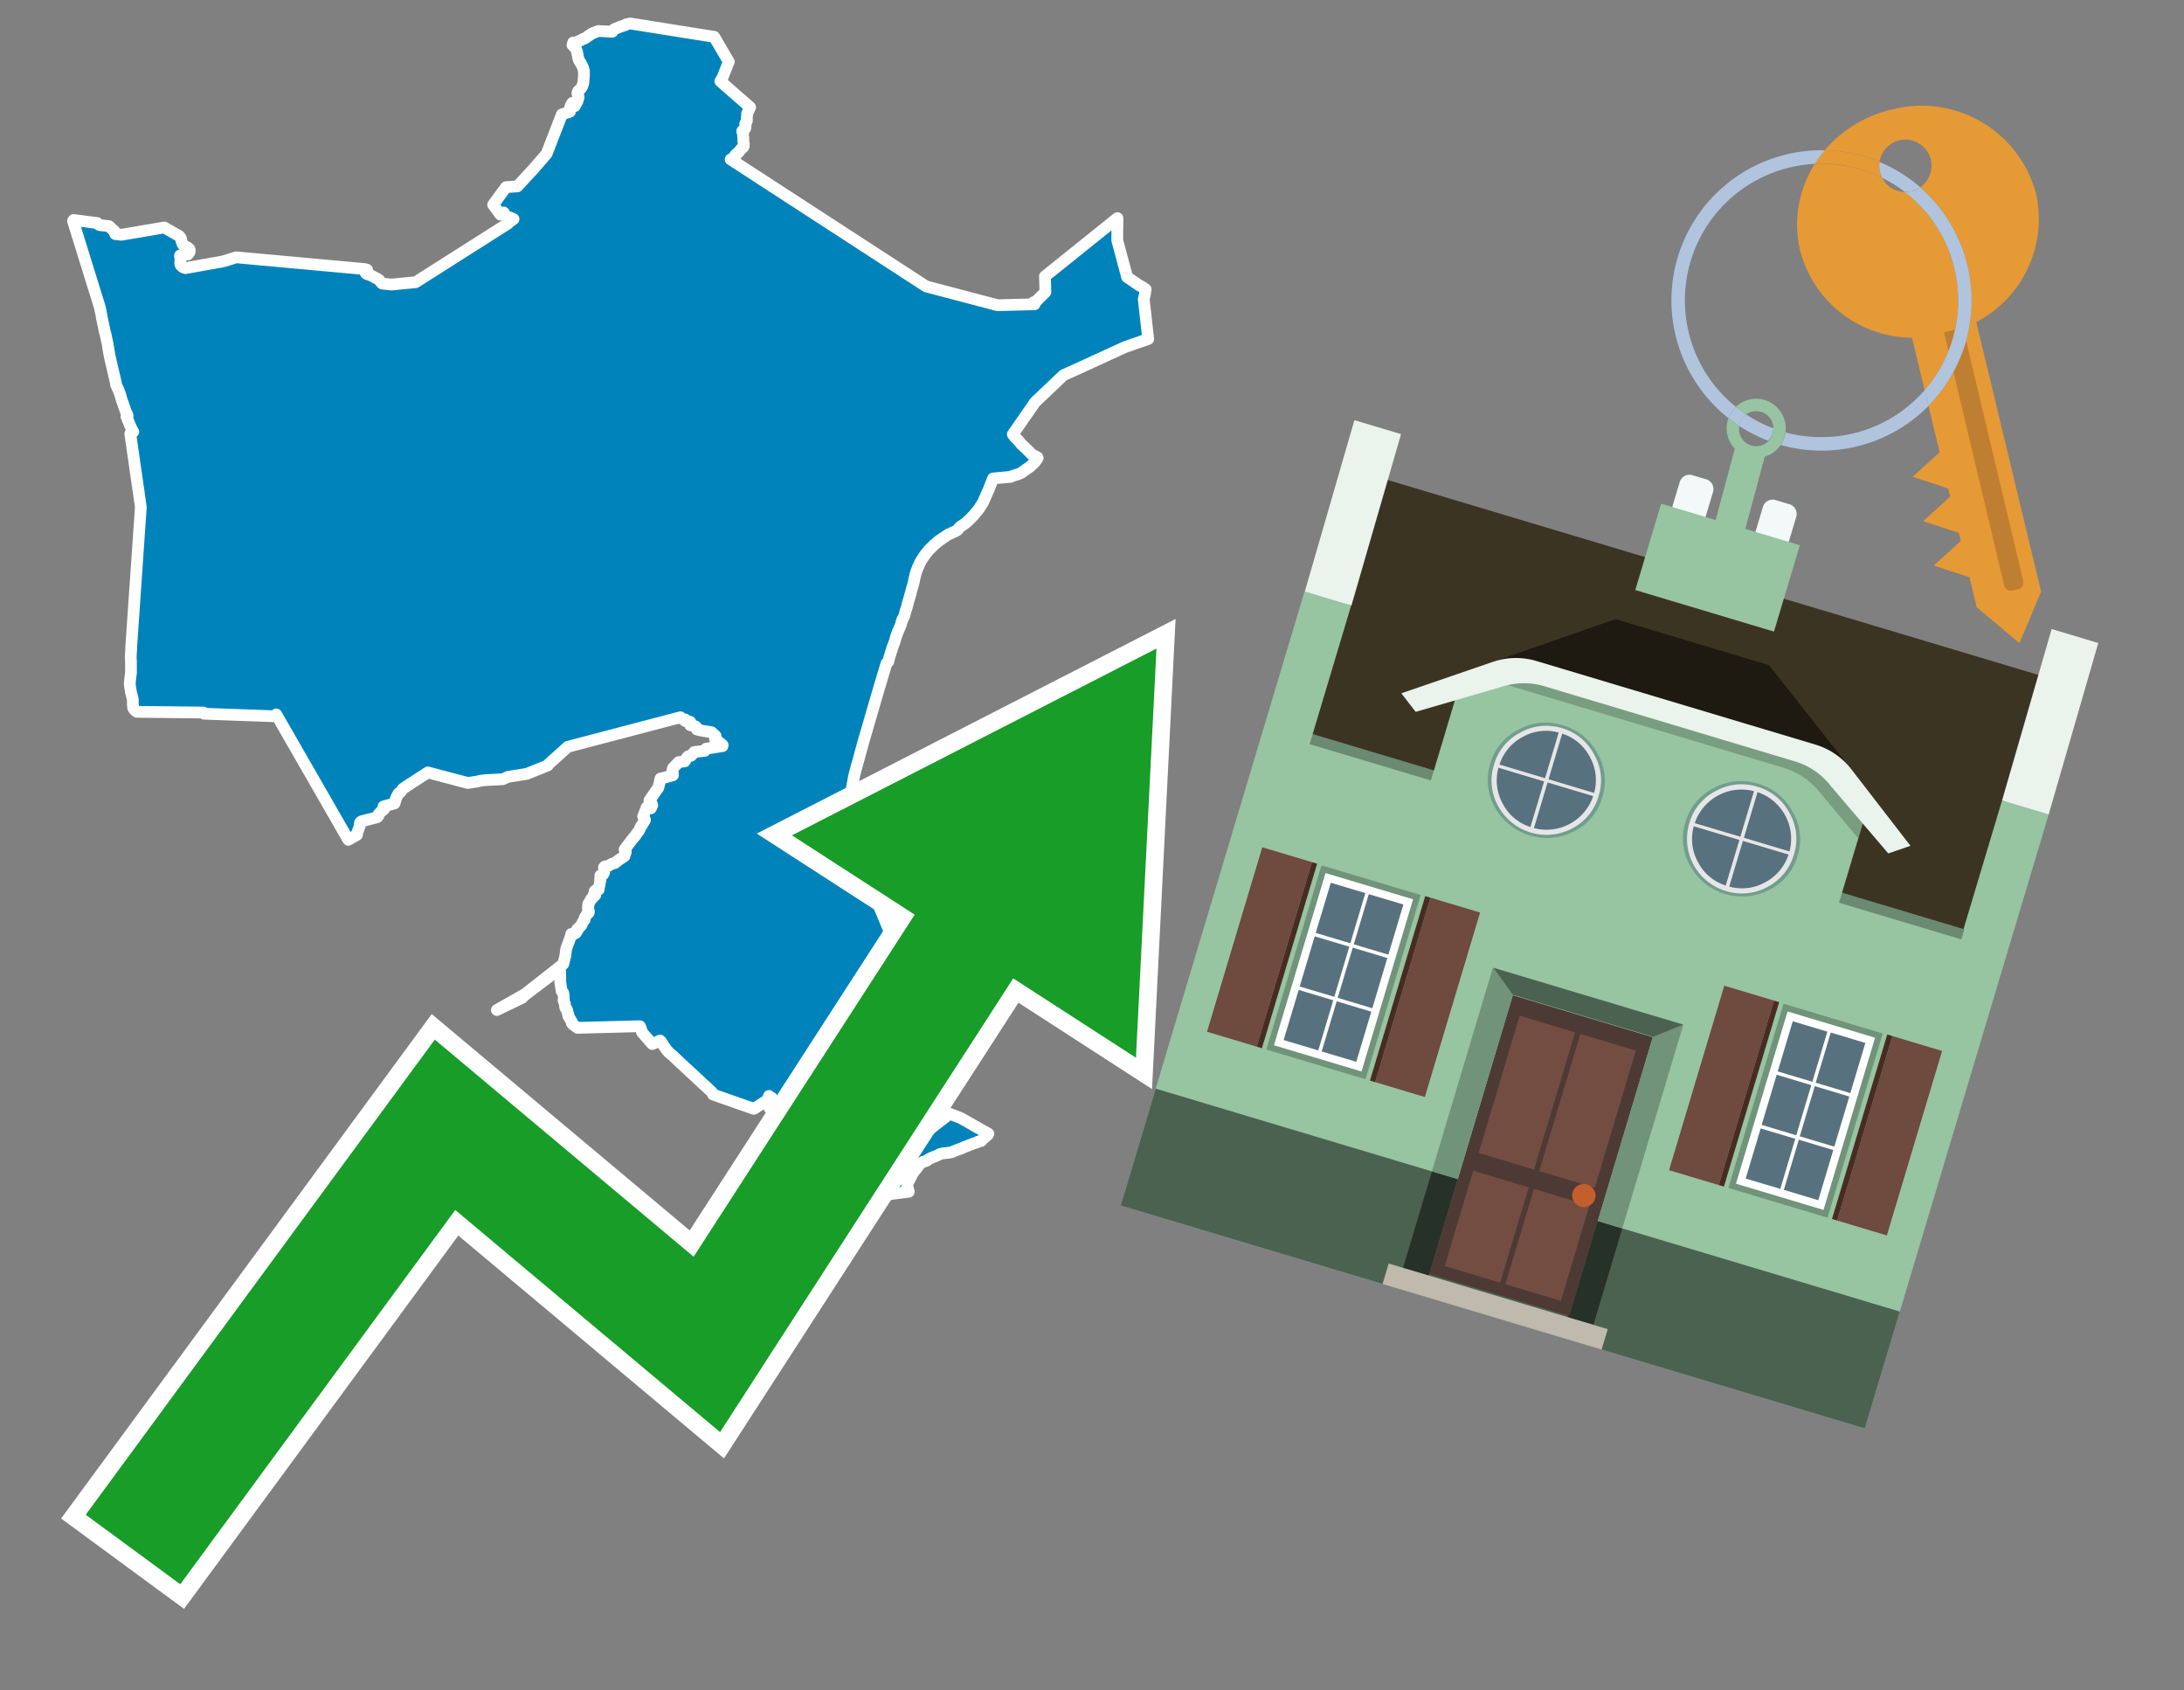 <svg id="Text" xmlns="http://www.w3.org/2000/svg" width="93.05" height="72" viewBox="0 0 93.05 72"><rect x="0" y="0" width="93.05" height="72" fill="#808080" stroke="none"/><polygon points="3.11,9.41 3.14,9.37 4.14,9.5 4.19,9.56 4.26,9.59 4.64,9.63 4.68,9.66 4.73,9.72 4.77,9.76 4.82,9.79 4.87,9.84 4.88,9.89 4.9,9.94 4.91,9.97 5.17,10 7,9.69 7.63,10.05 7.66,10.08 7.69,10.12 7.71,10.16 7.72,10.2 7.73,10.26 7.74,10.29 7.75,10.32 7.76,10.35 7.78,10.4 7.82,10.44 7.86,10.47 7.92,10.51 7.99,10.54 8.03,10.57 8.07,10.61 8.08,10.64 8.08,10.67 8.08,10.71 8.07,10.75 8,10.84 7.93,10.8 7.67,10.88 7.67,10.92 7.68,10.99 7.69,11.03 7.69,11.06 7.68,11.18 7.68,11.22 7.68,11.25 7.7,11.29 7.74,11.34 7.81,11.39 7.9,11.42 9.47,11.14 9.59,11.11 10.06,10.96 15.54,11.46 15.64,11.49 15.63,11.52 15.59,11.57 15.57,11.6 15.58,11.63 15.61,11.66 15.68,11.69 15.8,11.73 16.01,11.84 16.07,11.87 16.15,11.92 16.2,11.98 16.25,12.05 16.29,12.08 16.68,12.12 17.71,12.02 21.63,9.53 21.7,9.46 21.88,9.33 21.52,9.18 21.46,9.05 21.32,9.14 21.01,8.72 21.56,7.97 22.04,7.94 22.7,7.23 23.29,6.55 23.94,4.87 24.28,4.76 24.27,4.71 24.27,4.68 24.28,4.64 24.28,4.61 24.32,4.49 24.36,4.41 24.39,4.38 24.46,4.44 24.49,4.52 24.6,4.32 24.61,4.29 24.62,4.24 24.63,4.21 24.65,4.16 24.65,4.12 24.64,4.09 24.62,4.04 24.61,4.01 24.6,3.97 24.61,3.94 24.62,3.91 24.63,3.88 24.69,3.83 24.74,3.78 24.76,3.75 24.79,3.71 24.81,3.67 24.82,3.64 24.83,3.6 24.85,3.54 24.88,3.23 24.88,3.18 24.88,3.09 24.88,3.05 24.87,2.99 24.85,2.92 24.84,2.89 24.8,2.79 24.78,2.76 24.75,2.7 24.69,2.6 24.66,2.55 24.64,2.49 24.63,2.44 24.59,2.23 24.58,2.18 24.56,2.14 24.55,2.1 24.52,2.06 24.5,2.03 24.46,1.99 24.39,1.92 24.42,1.81 24.46,1.84 24.64,1.76 24.73,1.72 24.79,1.69 24.84,1.66 24.93,1.63 24.97,1.6 25.05,1.54 25.1,1.51 25.18,1.46 25.21,1.43 25.5,1.32 26.09,1.35 26.14,1.28 26.16,1.25 26.25,1.21 26.4,1.15 26.48,1.12 26.64,1.07 26.67,1.04 26.85,1 30.43,1.57 31.05,2.63 30.78,3.31 30.74,3.38 30.69,3.46 31.96,4.57 31.85,4.8 31.83,4.84 31.83,4.92 31.82,5 31.82,5.15 31.79,5.2 31.76,5.25 31.75,5.28 31.77,5.32 31.76,5.39 31.75,5.47 31.63,5.57 31.62,5.6 31.65,5.64 31.66,5.67 31.66,5.74 31.66,5.79 31.66,5.82 31.67,5.85 31.67,5.88 31.67,5.92 31.67,5.95 31.67,5.99 31.67,6.02 31.68,6.06 31.69,6.11 31.69,6.15 31.68,6.19 31.69,6.22 31.67,6.26 31.64,6.29 31.59,6.33 31.56,6.37 31.53,6.4 31.5,6.44 31.47,6.48 31.43,6.51 31.36,6.58 31.32,6.61 31.34,6.65 31.29,6.68 31.23,6.73 31.2,6.76 31.13,6.79 39.46,12.2 42.5,13 44.08,12.96 44.03,12.88 44.16,12.82 44.54,12.44 44.52,11.77 47.61,9.29 47.6,10.23 48.02,11.8 48.53,12.15 48.68,12.23 48.72,12.26 48.76,12.29 48.81,12.32 48.81,12.35 48.8,12.38 48.79,12.41 48.79,12.48 48.78,12.51 48.78,12.54 48.77,12.57 48.76,12.61 48.75,12.66 48.73,12.73 48.73,12.76 48.92,14.44 47.94,14.78 46.02,15.66 45.31,15.98 44.1,17.13 43.15,18.5 43.18,18.54 43.21,18.58 43.24,18.62 43.27,18.65 43.31,18.69 43.35,18.72 43.38,18.76 43.43,18.81 43.48,18.88 43.52,18.93 43.56,18.96 43.59,18.99 43.62,19.02 43.66,19.06 43.7,19.09 43.78,19.17 43.8,19.2 43.84,19.23 43.88,19.27 43.9,19.3 43.96,19.35 44.02,19.38 44.05,19.41 44.15,19.45 44.2,19.48 44.21,19.51 44.18,19.56 44.16,19.59 44.13,19.63 44.09,19.68 44.07,19.71 44.03,19.74 44,19.77 43.97,19.8 43.91,19.85 43.88,19.88 43.81,19.93 43.75,19.97 43.71,20 43.65,20.04 43.61,20.07 43.57,20.1 43.53,20.13 43.47,20.16 43.4,20.19 43.31,20.22 43.21,20.25 43.12,20.28 43.06,20.31 42.31,20.38 42.28,20.45 42.27,20.48 42.26,20.51 42.21,20.63 42.18,20.71 42.16,20.75 42.15,20.79 42.14,20.82 42.12,20.86 42.09,20.93 42.06,20.98 42.05,21.02 42.03,21.06 42.01,21.1 41.99,21.16 41.97,21.2 41.96,21.23 41.94,21.26 41.92,21.31 41.91,21.34 41.89,21.38 41.87,21.42 41.85,21.45 41.82,21.49 41.79,21.54 41.77,21.57 41.73,21.64 41.68,21.71 41.64,21.76 41.61,21.79 41.57,21.84 41.53,21.88 41.51,21.92 41.47,21.96 41.43,22 41.4,22.03 41.37,22.07 41.32,22.11 41.25,22.18 41.21,22.22 41.15,22.27 41.01,22.37 40.91,22.44 40.88,22.47 40.85,22.5 40.83,22.53 40.81,22.56 40.74,22.61 40.66,22.65 40.58,22.68 40.51,22.72 40.43,22.75 40.38,22.78 40.32,22.82 40.26,22.86 40.21,22.89 40.17,22.92 40.12,22.95 40.09,22.98 40.03,23.01 39.99,23.05 39.95,23.08 39.91,23.11 39.88,23.14 39.83,23.18 39.79,23.21 39.77,23.24 39.71,23.29 39.69,23.32 39.65,23.35 39.61,23.39 39.58,23.42 39.53,23.48 39.51,23.51 39.47,23.56 39.44,23.59 39.42,23.62 39.39,23.66 39.37,23.69 39.35,23.72 39.32,23.76 39.3,23.79 39.28,23.83 39.25,23.87 39.24,23.9 39.21,23.94 39.19,23.98 39.17,24.03 39.15,24.07 39.14,24.11 39.12,24.14 39.1,24.18 39.09,24.21 39.08,24.24 39.07,24.27 39.05,24.31 39.04,24.34 39.03,24.38 39.02,24.41 39.01,24.44 39,24.47 38.99,24.52 38.98,24.56 38.97,24.6 38.96,24.65 38.95,24.7 38.94,24.73 38.94,24.76 38.93,24.8 38.92,24.84 38.91,24.87 38.9,24.91 38.89,24.95 38.87,25.01 38.86,25.04 38.85,25.08 38.84,25.11 38.83,25.15 38.82,25.19 38.81,25.24 38.8,25.29 38.78,25.33 38.77,25.38 38.76,25.42 38.74,25.48 38.73,25.52 38.72,25.55 38.7,25.61 38.69,25.65 38.67,25.73 38.66,25.76 38.65,25.8 38.64,25.85 38.62,25.9 38.61,25.95 38.58,26.03 38.56,26.11 38.55,26.14 38.54,26.19 38.52,26.24 38.51,26.27 38.48,26.33 38.46,26.36 38.44,26.4 38.43,26.44 38.42,26.47 38.41,26.5 38.4,26.53 38.39,26.58 38.38,26.62 38.36,26.66 38.35,26.69 38.32,26.76 38.3,26.81 38.28,26.85 38.25,26.91 38.24,26.95 38.23,26.98 38.21,27.02 38.2,27.05 38.19,27.08 38.16,27.17 38.14,27.25 38.13,27.29 38.12,27.32 38.1,27.38 38.08,27.42 38.07,27.46 38.05,27.51 38.01,27.61 37.99,27.7 37.97,27.73 37.95,27.8 37.94,27.85 37.93,27.88 37.91,27.93 37.89,28 37.87,28.09 37.84,28.19 37.81,28.22 37.77,28.25 37.37,29.59 36.85,31.38 36.79,31.58 36.54,32.5 36.5,32.63 36.49,32.68 36.42,32.93 36.39,33.06 36.34,33.32 36.27,33.69 36.25,33.86 36.24,33.93 36.22,34.15 36.21,34.26 36.21,34.54 36.22,34.87 36.23,35.07 36.24,35.24 36.29,35.34 36.31,35.47 36.34,35.64 36.39,35.93 36.42,36.07 36.45,36.21 36.54,36.49 36.56,36.55 36.66,36.85 36.72,36.99 36.73,37.03 36.72,37.13 36.78,37.36 36.88,37.61 37.33,38.36 37.34,38.33 37.97,39.84 38.09,39.87 38.27,39.93 38.37,39.96 38.47,39.99 38.64,40.02 38.78,40.05 38.88,40.08 39.03,40.13 39.14,40.16 39.25,40.19 39.26,40.22 39.26,40.27 39.23,40.3 39.19,40.33 39.17,40.36 38.91,40.47 38.88,40.5 38.85,40.53 38.83,40.56 38.8,40.6 38.78,40.63 38.72,40.72 38.7,40.75 38.66,40.8 38.65,40.83 38.65,40.87 38.62,40.9 38.6,40.94 38.56,40.98 38.58,41.01 38.53,41.09 38.52,41.12 38.5,41.16 38.49,41.2 38.52,41.3 38.51,41.33 38.49,41.37 38.46,41.42 38.44,41.45 38.41,41.5 38.37,41.56 38.36,41.59 38.35,41.62 38.34,41.66 38.33,41.7 38.33,41.74 38.34,41.79 38.35,41.82 38.4,41.99 38.42,42.02 38.49,42.05 38.53,42.08 38.69,42.11 38.68,42.37 38.64,42.53 38.62,42.64 38.86,42.67 38.88,42.7 38.88,42.74 38.87,42.81 38.87,42.96 38.87,43.08 38.88,43.3 38.88,43.33 38.89,43.36 38.88,43.41 38.86,43.44 38.59,43.47 38.59,43.67 38.6,43.81 38.61,43.87 38.61,43.94 38.62,44.05 38.61,44.11 38.6,44.21 38.59,44.53 38.59,44.58 38.57,44.61 38.79,45.36 38.6,47.26 38.35,48.39 39.11,48.49 40.46,47.44 40.93,47.62 42.11,48.29 42.1,48.32 42.07,48.35 41.99,48.42 41.95,48.45 41.87,48.52 41.84,48.56 41.8,48.6 41.66,48.63 41.63,48.66 41.52,48.69 41.44,48.72 41.37,48.75 41.28,48.78 41.21,48.81 41.13,48.84 41.05,48.87 41,48.9 40.92,48.93 40.8,48.97 40.73,49 40.65,49.03 40.59,49.06 40.49,49.09 40.15,49.13 40.04,49.16 39.98,49.19 39.9,49.23 39.8,49.27 39.72,49.3 39.66,49.33 39.57,49.37 39.53,49.4 39.5,49.43 39.43,49.46 39.32,49.49 39.28,49.52 39.21,49.55 39.18,49.59 39.16,49.62 39.07,49.74 38.93,49.92 38.88,49.98 38.83,50.09 38.79,50.17 38.76,50.23 38.7,50.34 38.66,50.4 38.64,50.44 38.67,50.54 38.67,50.58 38.68,50.61 38.69,50.66 38.72,50.76 37.55,50.91 36.47,51 35.73,50.84 35.78,50.73 35.64,50.29 35.74,50.03 35.3,49.88 35.19,49.84 35.06,49.8 34.76,49.71 34.61,49.66 33.51,48.26 33.45,48.2 33.41,48.17 33.39,48.14 33.4,48.07 33.39,48.03 33.33,48 33.31,47.97 33.26,47.94 33.22,47.91 33.22,47.88 33.21,47.85 33.21,47.82 33.2,47.79 33.17,47.76 33.18,47.71 33.19,47.66 33.18,47.59 33.15,47.56 33.13,47.52 33.15,47.47 33,47.41 32.97,47.37 32.95,47.34 32.9,47.31 32.79,47.2 32.82,47.16 32.84,47.13 32.82,47.08 32.79,47.05 32.78,47.02 32.8,46.98 32.84,46.95 32.84,46.91 32.84,46.88 32.88,46.76 32.79,46.71 32.76,46.68 32.73,46.8 32.74,46.83 32.12,47.23 30.38,46.62 30.37,46.58 30.35,46.54 30.32,46.51 30.13,46.33 29.91,46.13 29.88,46.1 29.75,45.98 28.93,45.22 28.73,45.03 28.68,44.98 28.6,44.91 28.5,44.83 28.45,44.77 28.41,44.73 28.25,44.5 28.19,44.4 28.16,44.36 28.12,44.32 27.79,44.47 27.36,43.98 27.28,43.74 27.26,43.71 24.61,43.78 24.4,43.63 24.38,43.6 24.36,43.57 24.36,43.52 24.21,43.27 24.22,43.23 24.21,43.2 24.2,43.17 24.18,43.14 24.17,43.05 24.15,42.99 24.09,42.93 24.08,42.89 24.07,42.84 24.07,42.77 24.01,42.61 24.02,42.57 24.02,42.47 24.02,42.44 24,42.31 23.99,42.28 23.97,42.25 23.93,42.22 23.92,42.15 23.89,41.96 23.89,41.93 23.88,41.9 23.87,41.85 23.87,41.53 23.86,41.25 22.33,42.41 22.25,42.5 21.17,43.02 22.37,42.34 24,41.06 24.09,40.69 24.12,40.43 24.13,40.4 24.31,39.9 24.34,39.78 24.4,39.81 24.52,39.75 24.55,39.72 24.56,39.69 24.58,39.66 24.6,39.63 24.58,39.6 24.6,39.57 24.65,39.54 24.68,39.51 24.7,39.47 24.75,39.44 24.77,39.41 24.79,39.37 24.81,39.32 24.82,39.29 24.84,39.25 24.88,39.21 24.91,39.17 24.91,39.12 24.92,39.07 24.95,39.03 24.98,38.99 24.99,38.96 25.02,38.92 25.08,38.88 25.09,38.85 25.09,38.81 25.08,38.78 25.06,38.74 25.05,38.71 25.05,38.68 25.05,38.63 25.07,38.59 25.07,38.55 25.06,38.52 25.07,38.49 25.09,38.46 25.12,38.42 25.18,38.3 25.21,38.26 25.26,38.23 25.26,38.2 25.27,38.17 25.36,38.13 25.33,38.08 25.32,38.03 25.34,37.98 25.34,37.95 25.38,37.92 25.51,37.89 25.51,37.84 25.51,37.8 25.52,37.77 25.53,37.74 25.54,37.71 25.55,37.68 25.56,37.58 25.57,37.54 25.58,37.5 25.58,37.46 25.57,37.43 25.58,37.4 25.58,37.33 25.58,37.29 25.7,37.24 25.72,37.2 25.74,37.16 25.74,37.1 25.73,36.95 25.76,36.91 25.92,36.88 26.02,36.82 26.08,36.79 26.2,36.76 26.22,36.73 26.29,36.69 26.36,36.63 26.42,36.59 26.53,36.52 26.61,36.46 26.61,36.42 26.64,36.34 26.66,36.31 26.66,36.26 26.61,36.18 26.84,35.88 26.87,35.84 26.97,35.71 27.06,35.61 27.13,35.5 27.18,35.44 27.2,35.41 27.23,35.37 27.26,35.3 27.3,35.21 27.35,35.14 27.47,34.95 27.48,34.92 27.4,34.77 27.47,34.6 27.55,34.39 27.73,34.43 27.78,34.32 27.79,34.29 27.75,34.19 27.67,34.09 27.97,33.66 28.05,33.55 28.08,33.42 28.09,33.39 28.14,33.16 28.32,33.12 28.67,33.02 28.67,32.99 28.66,32.87 28.65,32.84 28.65,32.8 28.66,32.76 28.67,32.72 28.92,32.46 29.17,32.43 29.19,32.4 29.21,32.37 29.24,32.32 29.26,32.28 29.29,32.25 29.31,32.22 29.44,32.19 29.48,32.15 29.51,32.11 29.55,32.07 29.58,32.03 30.03,31.98 30.06,31.93 30.08,31.89 30.78,31.78 30.79,31.74 30.75,31.7 30.7,31.66 30.66,31.63 30.53,31.53 30.47,31.49 30.46,31.46 30.47,31.41 30.49,31.35 30.46,31.32 30.41,31.28 30.35,31.22 30.32,31.19 30.15,31.16 29.95,31.13 29.8,31.1 29.69,31.07 29.68,31.03 29.67,30.99 29.66,30.96 29.61,30.93 29.41,30.89 29.42,30.84 29.43,30.8 29.42,30.77 29.4,30.74 29.19,30.71 29.2,30.68 29.2,30.65 29.08,30.62 29,30.59 28.99,30.55 24.19,31.81 23.37,32.55 23.34,32.6 22.45,32.96 21.64,33.09 21.42,33.19 20.67,33.23 20.44,33.26 20.33,33.29 19.93,33.35 18.23,32.9 17.38,33.45 17.32,33.49 17.19,33.58 17.15,33.61 17.07,33.73 17.03,33.76 16.98,33.79 16.88,33.98 16.81,34.22 16.34,34.35 16.36,34.47 16.23,34.57 16.13,34.68 16.12,34.71 16.13,34.74 16.07,34.81 15.41,34.98 15.36,35.01 15.34,35.04 15.33,35.1 15.33,35.17 15.2,35.53 15.21,35.56 14.84,35.77 11.77,30.43 11.75,30.47 11.73,30.51 8.7,30.4 8.67,30.35 5.83,30.32 5.79,30.29 5.75,30.26 5.73,30.23 5.7,30.2 5.68,30.17 5.67,30.13 5.67,30.08 5.66,30.03 5.66,29.98 5.66,29.94 5.66,29.91 5.66,29.88 5.66,29.83 5.66,29.79 5.65,29.76 5.64,29.72 5.63,29.67 5.6,29.56 5.59,29.52 5.58,29.48 5.57,29.44 5.57,29.4 5.56,29.35 5.55,29.3 5.54,29.25 5.54,29.21 5.53,29.16 5.53,29.12 5.53,29.08 5.54,29.01 5.54,28.96 5.55,28.9 5.56,28.81 5.57,28.74 5.58,28.67 5.58,28.64 5.58,28.61 5.58,28.55 5.58,28.48 5.58,28.42 5.58,28.35 5.58,28.32 5.58,28.15 5.57,28.06 5.57,27.96 5.59,27.64 5.59,27.55 5.62,27.13 6,21.6 5.55,18.47 5.68,18.39 5.65,18.35 5.62,18.29 5.54,18.12 5.49,17.99 5.44,17.87 5.39,17.75 5.44,17.72 5.41,17.63 5.37,17.56 5.27,17.27 5.2,17.07 5.18,17.02 5.13,16.83 5.07,16.67 5.06,16.63 5.03,16.57 4.97,16.44 4.95,16.4 4.94,16.37 4.94,16.32 4.72,15.38 4.65,15.05 4.59,14.68 4.58,14.62 4.57,14.57 4.55,14.49 4.5,14.25 4.47,14.14 4.45,14.06 4.43,13.95 4.39,13.77 4.35,13.59 4.34,13.55 4.33,13.46 4.29,13.26 4.27,13.18 4.26,13.11 " fill="#0083ba" stroke="#fff" stroke-linejoin="round" stroke-width="0.5"/><polygon points="49.272 27.624 33.741 35.58 38.97 38.959 29.553 53.529 18.525 44.281 3.652 64.518 7.681 67.479 19.396 51.538 30.678 60.999 43.169 41.673 48.398 45.053 49.272 27.624" fill="none" stroke="#fff" stroke-miterlimit="10" stroke-width="1.5"/><polygon points="49.272 27.624 33.741 35.58 38.97 38.959 29.553 53.529 18.525 44.281 3.652 64.518 7.681 67.479 19.396 51.538 30.678 60.999 43.169 41.673 48.398 45.053 49.272 27.624" fill="#179d28"/><path d="M80.19,7.577a1.16,1.16,0,0,1-.094-.251,1.114,1.114,0,0,1-.018-.429A6.367,6.367,0,0,0,77.743,6.4a5.269,5.269,0,0,0-.423.577c.1,0,.192-.007.288-.007A5.794,5.794,0,0,1,80.19,7.577Z" fill="#e69a35"/><path d="M77.608,6.4A6.394,6.394,0,0,0,73.64,17.81a1.26,1.26,0,0,1,.317-.48A5.821,5.821,0,0,1,77.32,6.981a5.269,5.269,0,0,1,.423-.577Z" fill="#b0c4de"/><path d="M84.2,13.72a4.962,4.962,0,0,0,2.545-5.48,5.047,5.047,0,0,0-6.179-3.566A5.322,5.322,0,0,0,77.743,6.4a6.367,6.367,0,0,1,2.335.493,1.114,1.114,0,1,1,1.736,1.084,6.392,6.392,0,0,1,.347,9.3l.479,1.985-.438.4-.716.648.92.3.6.2.082.341-.438.4-.716.648.92.3.605.2.082.341-.438.4-.716.649.92.3.605.2.307,1.274,1.821,1.534.921-2.2Z" fill="#e69a35"/><path d="M81.154,8.179a1.115,1.115,0,0,1-.964-.6,5.794,5.794,0,0,0-2.582-.6c-.1,0-.192,0-.288.007a4.783,4.783,0,0,0-.625,3.685,4.962,4.962,0,0,0,4.765,3.715L82,16.617a5.82,5.82,0,0,0-.846-8.438Z" fill="#e69a35"/><path d="M74.1,18.142a6.386,6.386,0,0,0,1.232.63.73.73,0,0,0,.224-.527h0a5.783,5.783,0,0,1-1.159-.593A.733.733,0,0,0,74.1,18.142Z" fill="#b0c4de"/><path d="M74.4,17.652q-.228-.152-.44-.322a1.26,1.26,0,0,0-.317.48c.148.117.3.228.46.332A.733.733,0,0,1,74.4,17.652Z" fill="#b0c4de"/><path d="M74.824,16.984a1.257,1.257,0,0,0-.867.346c.141.114.288.222.44.322a.731.731,0,0,1,1.159.593h0a.732.732,0,1,1-1.463,0,.7.7,0,0,1,.007-.1c-.158-.1-.312-.215-.46-.332a1.258,1.258,0,0,0,.273,1.3l-.979,3.635,1.275.341.98-3.639a1.266,1.266,0,0,0,.681-.5,1.249,1.249,0,0,0,.2-.538,1.328,1.328,0,0,0,.012-.168A1.262,1.262,0,0,0,74.824,16.984Z" fill="#97c4a1"/><path d="M85.974,25.1l-.226.053a.3.3,0,0,1-.362-.223l-2.56-10.777.81-.193L86.2,24.736A.3.3,0,0,1,85.974,25.1Z" fill="#bf7f32"/><path d="M80.1,7.326a1.16,1.16,0,0,0,.094.251,5.833,5.833,0,0,1,.964.6,1.137,1.137,0,0,0,.287-.031,1.108,1.108,0,0,0,.373-.167A6.371,6.371,0,0,0,80.078,6.9,1.114,1.114,0,0,0,80.1,7.326Z" fill="#b0c4de"/><path d="M77.608,18.618a5.836,5.836,0,0,1-1.534-.2,1.24,1.24,0,0,1-.2.537,6.4,6.4,0,0,0,6.291-1.666L82,16.617A5.807,5.807,0,0,1,77.608,18.618Z" fill="#b0c4de"/><path d="M81.814,7.981a1.108,1.108,0,0,1-.373.167,1.137,1.137,0,0,1-.287.031A5.82,5.82,0,0,1,82,16.617l.161.667a6.392,6.392,0,0,0-.347-9.3Z" fill="#b0c4de"/><polygon points="83.79 39.753 55.78 31.364 58.988 20.404 86.964 28.783 83.79 39.753 83.79 39.753" fill="#3c3422" fill-rule="evenodd"/><polygon points="81.705 53.32 87.284 34.692 85.297 34.097 83.656 39.575 55.926 31.269 57.567 25.791 55.579 25.196 47.746 51.348 79.451 60.844 81.705 53.32" fill="#97c4a1" fill-rule="evenodd"/><rect x="69.522" y="21.148" width="0.444" height="28.983" transform="translate(15.592 92.226) rotate(-73.326)" opacity="0.3"/><polygon points="87.284 34.692 85.297 34.097 87.411 26.793 89.398 27.388 87.284 34.692 87.284 34.692" fill="#eaf3ec" fill-rule="evenodd"/><polygon points="57.578 25.794 55.591 25.199 57.705 17.896 59.692 18.491 57.578 25.794 57.578 25.794" fill="#eaf3ec" fill-rule="evenodd"/><polygon points="79.451 60.844 80.943 55.865 49.238 46.369 47.747 51.348 79.451 60.844 79.451 60.844" fill="#4c6251" fill-rule="evenodd"/><path d="M71.566,20.528l-.522,1.743,1.418.425.523-1.744a.432.432,0,0,0-.289-.536l-.593-.177A.431.431,0,0,0,71.566,20.528Z" fill="#f3f9f8" fill-rule="evenodd"/><path d="M75.111,21.589l-.522,1.743,1.418.425.522-1.743a.43.43,0,0,0-.289-.536l-.593-.178A.43.43,0,0,0,75.111,21.589Z" fill="#f3f9f8" fill-rule="evenodd"/><polygon points="75.368 28.329 68.829 26.37 63.807 28.121 78.733 32.591 75.368 28.329" fill="#1e1a11"/><polygon points="78.248 32.422 64.442 28.287 62.236 28.998 60.064 36.247 77.453 41.455 79.651 34.116 78.248 32.422" fill="#97c4a1"/><path d="M77.74,32.516S65.088,28.725,65,28.7l-.938.43,11.892,3.562a3.175,3.175,0,0,1,1.532,1l1.685,2.02.327-1.09Z" fill-rule="evenodd" opacity="0.2"/><path d="M77.35,31.716,65.458,28.154a3.041,3.041,0,0,0-1.854.037l-3.9,1.339.611.79,3.626-1.054a3.045,3.045,0,0,1,1.855-.037l10.673,3.2A3.028,3.028,0,0,1,78,33.477l2.45,2.874.945-.325-2.518-3.26A3.036,3.036,0,0,0,77.35,31.716Z" fill="#eaf3ec"/><polygon points="76.683 23.223 70.773 21.453 69.671 25.132 75.581 26.902 76.683 23.223 76.683 23.223" fill="#97c4a1" fill-rule="evenodd"/><g id="Symbol_9_0_Layer2_0_MEMBER_8_MEMBER_21_MEMBER_0_FILL" data-name="Symbol 9 0 Layer2 0 MEMBER 8 MEMBER 21 MEMBER 0 FILL"><path d="M66.584,30.892a2.39,2.39,0,0,0-1.891.189,2.317,2.317,0,0,0-1.2,1.448A2.345,2.345,0,0,0,63.7,34.4a2.528,2.528,0,0,0,3.367,1.008,2.339,2.339,0,0,0,1.2-1.447,2.313,2.313,0,0,0-.208-1.87A2.394,2.394,0,0,0,66.584,30.892Z" fill="#729d8c"/></g><g id="Symbol_9_0_Layer2_0_MEMBER_8_MEMBER_21_MEMBER_1_FILL" data-name="Symbol 9 0 Layer2 0 MEMBER 8 MEMBER 21 MEMBER 1 FILL"><path d="M66.547,31.016a2.241,2.241,0,0,0-1.769.185,2.213,2.213,0,0,0-1.127,1.376,2.239,2.239,0,0,0,.185,1.768,2.341,2.341,0,0,0,3.145.942,2.234,2.234,0,0,0,1.126-1.376,2.207,2.207,0,0,0-.185-1.768A2.237,2.237,0,0,0,66.547,31.016Z" fill="#e6e6e6"/></g><g id="Symbol_9_0_Layer2_0_MEMBER_8_MEMBER_21_MEMBER_2_MEMBER_0_FILL" data-name="Symbol 9 0 Layer2 0 MEMBER 8 MEMBER 21 MEMBER 2 MEMBER 0 FILL"><path d="M65.787,33.284,63.843,32.7a2.036,2.036,0,0,0,.186,1.539,2.015,2.015,0,0,0,1.175.986Z" fill="#58717f"/></g><g id="Symbol_9_0_Layer2_0_MEMBER_8_MEMBER_21_MEMBER_2_MEMBER_1_FILL" data-name="Symbol 9 0 Layer2 0 MEMBER 8 MEMBER 21 MEMBER 2 MEMBER 1 FILL"><path d="M65.827,33.148l.582-1.944a2.01,2.01,0,0,0-1.523.178,2.037,2.037,0,0,0-1,1.183Z" fill="#58717f"/></g><g id="Symbol_9_0_Layer2_0_MEMBER_8_MEMBER_21_MEMBER_2_MEMBER_2_FILL" data-name="Symbol 9 0 Layer2 0 MEMBER 8 MEMBER 21 MEMBER 2 MEMBER 2 FILL"><path d="M67.878,33.91l-1.943-.582-.582,1.944a2.1,2.1,0,0,0,2.525-1.362Z" fill="#58717f"/></g><g id="Symbol_9_0_Layer2_0_MEMBER_8_MEMBER_21_MEMBER_2_MEMBER_3_FILL" data-name="Symbol 9 0 Layer2 0 MEMBER 8 MEMBER 21 MEMBER 2 MEMBER 3 FILL"><path d="M66.558,31.249l-.582,1.943,1.943.582a2.031,2.031,0,0,0-.186-1.539A2.009,2.009,0,0,0,66.558,31.249Z" fill="#58717f"/></g><g id="Symbol_9_0_Layer2_0_MEMBER_8_MEMBER_21_MEMBER_0_FILL-2" data-name="Symbol 9 0 Layer2 0 MEMBER 8 MEMBER 21 MEMBER 0 FILL"><path d="M74.9,33.384a2.4,2.4,0,0,0-1.891.189,2.316,2.316,0,0,0-1.2,1.448,2.341,2.341,0,0,0,.209,1.87A2.527,2.527,0,0,0,75.387,37.9a2.345,2.345,0,0,0,1.2-1.447,2.314,2.314,0,0,0-.209-1.87A2.389,2.389,0,0,0,74.9,33.384Z" fill="#729d8c"/></g><g id="Symbol_9_0_Layer2_0_MEMBER_8_MEMBER_21_MEMBER_1_FILL-2" data-name="Symbol 9 0 Layer2 0 MEMBER 8 MEMBER 21 MEMBER 1 FILL"><path d="M74.867,33.508a2.239,2.239,0,0,0-1.768.185,2.21,2.21,0,0,0-1.127,1.376,2.316,2.316,0,0,0,1.564,2.883,2.261,2.261,0,0,0,1.765-.173A2.237,2.237,0,0,0,76.428,36.4a2.209,2.209,0,0,0-.185-1.769A2.239,2.239,0,0,0,74.867,33.508Z" fill="#e6e6e6"/></g><g id="Symbol_9_0_Layer2_0_MEMBER_8_MEMBER_21_MEMBER_2_MEMBER_0_FILL-2" data-name="Symbol 9 0 Layer2 0 MEMBER 8 MEMBER 21 MEMBER 2 MEMBER 0 FILL"><path d="M74.107,35.776l-1.943-.582a2.031,2.031,0,0,0,.186,1.539,2.009,2.009,0,0,0,1.175.986Z" fill="#58717f"/></g><g id="Symbol_9_0_Layer2_0_MEMBER_8_MEMBER_21_MEMBER_2_MEMBER_1_FILL-2" data-name="Symbol 9 0 Layer2 0 MEMBER 8 MEMBER 21 MEMBER 2 MEMBER 1 FILL"><path d="M74.148,35.64,74.73,33.7a2.1,2.1,0,0,0-2.525,1.362Z" fill="#58717f"/></g><g id="Symbol_9_0_Layer2_0_MEMBER_8_MEMBER_21_MEMBER_2_MEMBER_2_FILL-2" data-name="Symbol 9 0 Layer2 0 MEMBER 8 MEMBER 21 MEMBER 2 MEMBER 2 FILL"><path d="M76.2,36.4l-1.943-.582-.582,1.944a2.015,2.015,0,0,0,1.523-.178A2.036,2.036,0,0,0,76.2,36.4Z" fill="#58717f"/></g><g id="Symbol_9_0_Layer2_0_MEMBER_8_MEMBER_21_MEMBER_2_MEMBER_3_FILL-2" data-name="Symbol 9 0 Layer2 0 MEMBER 8 MEMBER 21 MEMBER 2 MEMBER 3 FILL"><path d="M74.879,33.741,74.3,35.684l1.943.582a2.1,2.1,0,0,0-1.361-2.525Z" fill="#58717f"/></g><polygon points="51.426 43.946 53.542 44.58 55.896 36.723 53.78 36.089 51.426 43.946 51.426 43.946" fill="#6e4a3f" fill-rule="evenodd"/><polygon points="53.542 44.58 53.764 44.647 56.117 36.789 55.896 36.723 53.542 44.58 53.542 44.58" fill="#482b22" fill-rule="evenodd"/><polygon points="60.706 46.726 58.59 46.092 60.943 38.235 63.059 38.868 60.706 46.726 60.706 46.726" fill="#6e4a3f" fill-rule="evenodd"/><polygon points="58.59 46.092 58.368 46.026 60.722 38.168 60.943 38.235 58.59 46.092 58.59 46.092" fill="#482b22" fill-rule="evenodd"/><rect x="53.146" y="39.209" width="8.19" height="4.408" transform="translate(1.145 84.365) rotate(-73.326)" fill="#719379"/><polygon points="60.205 38.304 56.474 37.187 54.277 44.522 58.008 45.639 60.205 38.304 60.205 38.304" fill="#fff" fill-rule="evenodd"/><path d="M59.792,38.527l-.64,2.136-1.474-.442.639-2.135,1.475.441Zm-1.621-.485-.64,2.136-1.474-.442L56.7,37.6l1.474.442Zm-2.158,1.84,1.475.441-.64,2.136-1.474-.441.639-2.136Zm-.683,2.282,1.474.441-.639,2.136L54.69,44.3l.64-2.135Zm.981,2.621.639-2.136,1.475.442-.64,2.135-1.474-.441Zm2.158-1.84L56.994,42.5l.64-2.136,1.474.442-.639,2.136Z" fill="#58717f" fill-rule="evenodd"/><polygon points="80.39 52.621 78.274 51.988 80.628 44.13 82.743 44.764 80.39 52.621 80.39 52.621" fill="#6e4a3f" fill-rule="evenodd"/><polygon points="78.274 51.988 78.053 51.921 80.406 44.064 80.628 44.13 78.274 51.988 78.274 51.988" fill="#482b22" fill-rule="evenodd"/><polygon points="71.111 49.842 73.227 50.476 75.58 42.619 73.464 41.985 71.111 49.842 71.111 49.842" fill="#6e4a3f" fill-rule="evenodd"/><polygon points="73.227 50.476 73.448 50.542 75.802 42.685 75.58 42.619 73.227 50.476 73.227 50.476" fill="#482b22" fill-rule="evenodd"/><rect x="72.83" y="45.105" width="8.19" height="4.408" transform="translate(9.534 107.426) rotate(-73.326)" fill="#719379"/><polygon points="76.159 43.083 79.889 44.2 77.692 51.535 73.962 50.418 76.159 43.083 76.159 43.083" fill="#fff" fill-rule="evenodd"/><path d="M76.381,43.5l1.475.442-.64,2.135-1.475-.441.64-2.136ZM78,43.981l1.474.442-.64,2.136-1.474-.442L78,43.981Zm.791,2.724-.64,2.135L76.679,48.4l.64-2.136,1.474.442Zm-.684,2.282-.639,2.135L76,50.68l.64-2.135,1.474.442Zm-2.26,1.65L74.375,50.2l.639-2.135,1.475.441-.64,2.136Zm-.791-2.724.64-2.135,1.474.441-.639,2.136-1.475-.442Z" fill="#58717f" fill-rule="evenodd"/><polygon points="67.888 56.431 69.118 52.323 68.019 51.994 66.789 56.102 67.888 56.431 67.888 56.431" fill="#263128" fill-rule="evenodd"/><polygon points="60.877 54.331 62.108 50.223 61.007 49.894 59.776 54.002 60.877 54.331 60.877 54.331" fill="#263128" fill-rule="evenodd"/><g id="Symbol_9_0_Layer2_0_MEMBER_8_MEMBER_12_MEMBER_0_FILL" data-name="Symbol 9 0 Layer2 0 MEMBER 8 MEMBER 12 MEMBER 0 FILL"><path d="M70.418,44.178l-5.965-1.786L60.9,54.27l5.964,1.786Z" fill="#4e3a34"/></g><g id="Symbol_9_0_Layer2_0_MEMBER_8_MEMBER_12_MEMBER_1_MEMBER_0_FILL" data-name="Symbol 9 0 Layer2 0 MEMBER 8 MEMBER 12 MEMBER 1 MEMBER 0 FILL"><path d="M65.358,49.815l1.75-5.843-2.363-.708L63,49.107Z" fill="#744d42"/></g><g id="Symbol_9_0_Layer2_0_MEMBER_8_MEMBER_12_MEMBER_1_MEMBER_1_FILL" data-name="Symbol 9 0 Layer2 0 MEMBER 8 MEMBER 12 MEMBER 1 MEMBER 1 FILL"><path d="M67.331,44.039l-1.75,5.842,2.364.708,1.75-5.842Z" fill="#744d42"/></g><g id="Symbol_9_0_Layer2_0_MEMBER_8_MEMBER_12_MEMBER_2_MEMBER_0_FILL" data-name="Symbol 9 0 Layer2 0 MEMBER 8 MEMBER 12 MEMBER 2 MEMBER 0 FILL"><path d="M63.915,54.633l1.215-4.058-2.363-.707-1.215,4.057Z" fill="#744d42"/></g><g id="Symbol_9_0_Layer2_0_MEMBER_8_MEMBER_12_MEMBER_2_MEMBER_1_FILL" data-name="Symbol 9 0 Layer2 0 MEMBER 8 MEMBER 12 MEMBER 2 MEMBER 1 FILL"><path d="M66.5,55.407l1.215-4.057-2.363-.708L64.138,54.7Z" fill="#744d42"/></g><g id="Symbol_9_0_Layer2_0_MEMBER_8_MEMBER_13_FILL" data-name="Symbol 9 0 Layer2 0 MEMBER 8 MEMBER 13 FILL"><path d="M67.959,51.058a.439.439,0,0,0-.045-.367.487.487,0,0,0-.669-.2.445.445,0,0,0-.239.282.457.457,0,0,0,.041.378.481.481,0,0,0,.293.242.459.459,0,0,0,.377-.042A.453.453,0,0,0,67.959,51.058Z" fill="#c35e2d"/></g><g id="Symbol_9_0_Layer2_0_MEMBER_8_MEMBER_14_FILL" data-name="Symbol 9 0 Layer2 0 MEMBER 8 MEMBER 14 FILL"><path d="M64.557,42.047l-.951-.833-2.6,8.68,1.1.329Z" fill="#719379"/></g><g id="Symbol_9_0_Layer2_0_MEMBER_8_MEMBER_15_FILL" data-name="Symbol 9 0 Layer2 0 MEMBER 8 MEMBER 15 FILL"><path d="M71.718,43.643l-1.2.19L68.072,52.01l1.046.313Z" fill="#719379"/></g><g id="Symbol_9_0_Layer2_0_MEMBER_8_MEMBER_16_FILL" data-name="Symbol 9 0 Layer2 0 MEMBER 8 MEMBER 16 FILL"><path d="M63.627,41.22l.836,1.156,5.961,1.786,1.294-.519Z" fill="#4c6251"/></g><polygon points="58.905 54.69 59.166 53.819 68.498 56.614 68.237 57.485 58.905 54.69 58.905 54.69" fill="#c0b9ad" fill-rule="evenodd"/></svg>